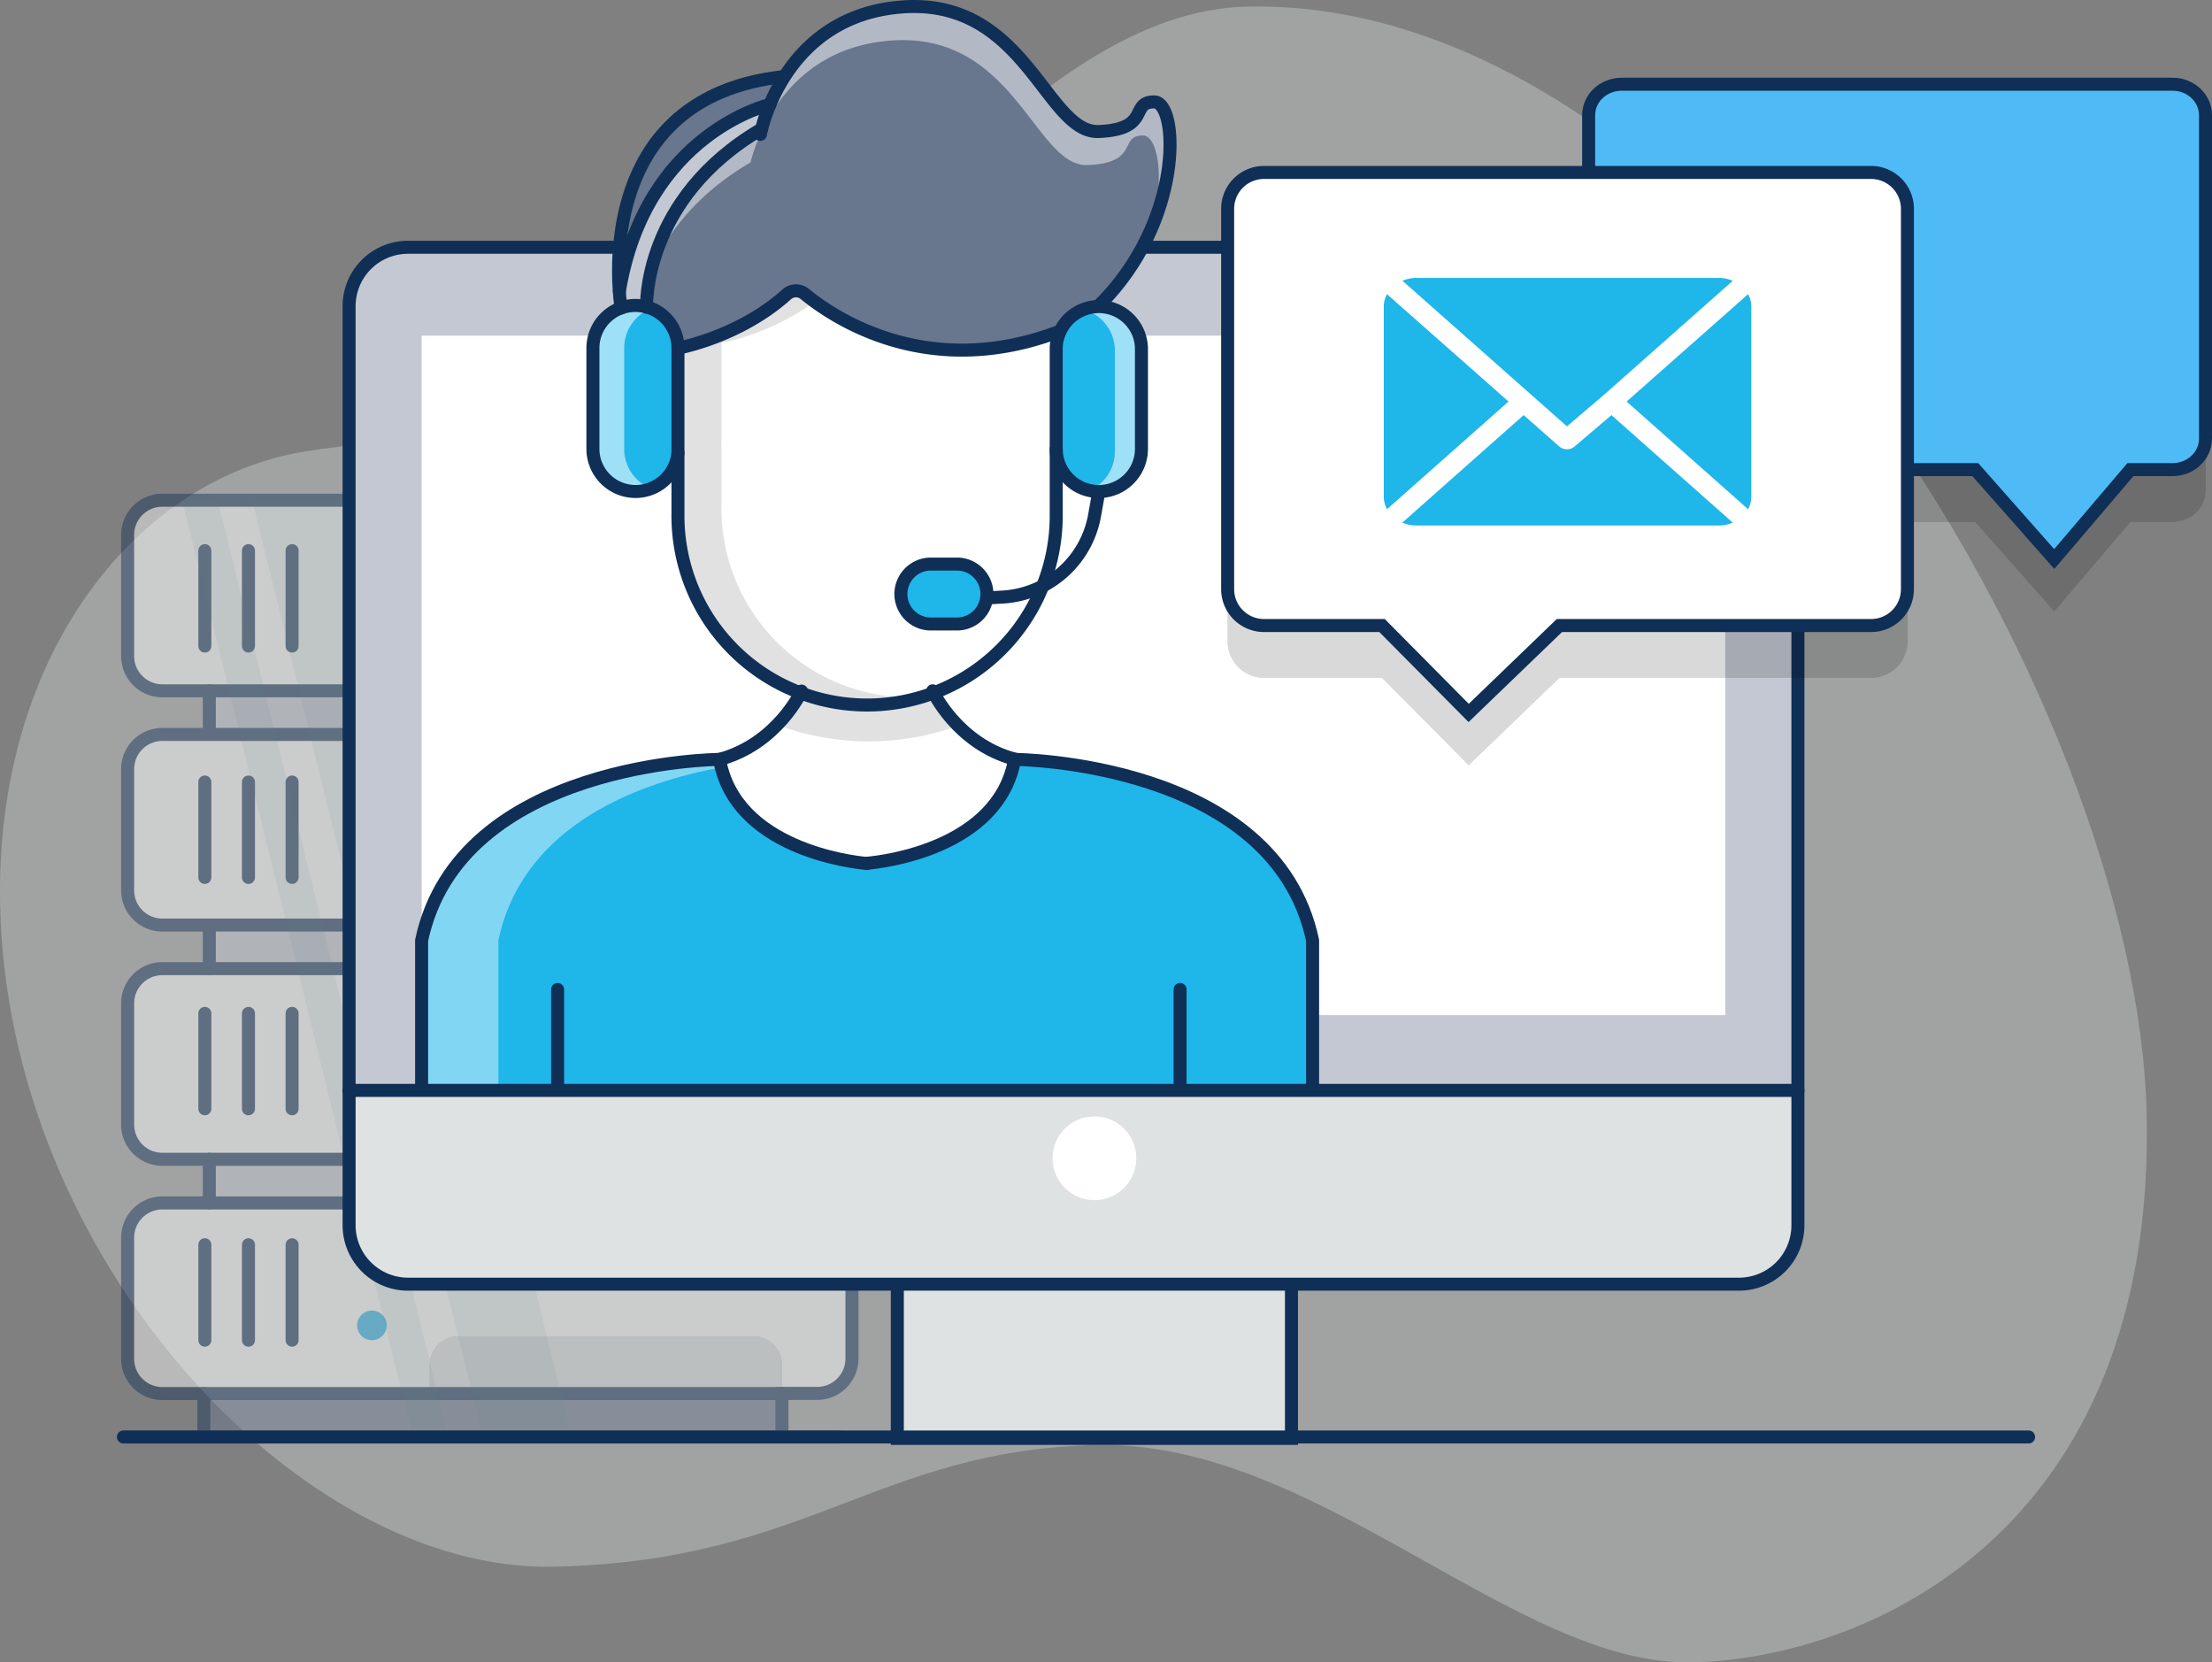 <svg xmlns="http://www.w3.org/2000/svg" id="Layer_1" data-name="Layer 1" viewBox="0 0 680.08 511"><rect x="0" y="0" width="680.08" height="511" fill="#808080" stroke="none"/><title>contact-us</title><path d="M63.6,487.89c-1.66-77.08,42-131.35,94-139.59s105.5-2,142.51-31.84S388.52,212.86,447,211.6c143.43-3.1,273.79,212.68,276.56,340.7S637.83,719.39,583.7,720.56s-115.32-68.27-182.89-66.81-88.76,35.71-167,37.4S65.94,596.35,63.6,487.89Z" transform="translate(-63.56 -209.57)" style="fill:#dee2e2;opacity:0.35"></path><g style="opacity:0.45"><path d="M102.8,374v37.25a10.67,10.67,0,0,0,10.66,10.67H195.7v-8.79a8.8,8.8,0,0,1,8.79-8.79h90.68a8.8,8.8,0,0,1,8.79,8.79v8.79h10.81a10.68,10.68,0,0,0,10.68-10.67V374a10.68,10.68,0,0,0-10.68-10.67H113.46A10.67,10.67,0,0,0,102.8,374Z" transform="translate(-63.56 -209.57)" style="fill:#fff"></path><rect x="127.91" y="421.92" width="176.06" height="13.39" transform="translate(368.31 647.66) rotate(-180)" style="fill:#c3c8d2"></rect><circle cx="114.35" cy="173.81" r="4.55" style="fill:#1fb6ea"></circle><circle cx="114.35" cy="194.04" r="4.55" style="fill:#1fb6ea"></circle><path d="M195.7,421.09v.83H304v-8.79a8.8,8.8,0,0,0-8.79-8.79H204.49a8.8,8.8,0,0,0-8.79,8.79Z" transform="translate(-63.56 -209.57)" style="fill:#dee2e2"></path><path d="M304,421.92h10.81a10.68,10.68,0,0,0,10.68-10.67V374a10.68,10.68,0,0,0-10.68-10.67H113.46A10.67,10.67,0,0,0,102.8,374v37.25a10.67,10.67,0,0,0,10.66,10.67H304Z" transform="translate(-63.56 -209.57)" style="fill:none;stroke:#0f2f56;stroke-linecap:round;stroke-miterlimit:10;stroke-width:4px"></path><line x1="64.35" y1="212.35" x2="64.35" y2="225.74" style="fill:none;stroke:#0f2f56;stroke-linecap:round;stroke-miterlimit:10;stroke-width:4px"></line><path d="M102.8,590v37.26a10.67,10.67,0,0,0,10.66,10.67H195.7v-8.79a8.8,8.8,0,0,1,8.79-8.79h90.68a8.8,8.8,0,0,1,8.79,8.79v8.79h10.81a10.68,10.68,0,0,0,10.68-10.67V590a10.67,10.67,0,0,0-10.68-10.66H113.46A10.67,10.67,0,0,0,102.8,590Z" transform="translate(-63.56 -209.57)" style="fill:#fff"></path><path d="M102.8,518v37.24a10.67,10.67,0,0,0,10.66,10.68H195.7v-8.8a8.79,8.79,0,0,1,8.79-8.78h90.68A8.79,8.79,0,0,1,304,557.1v8.8h10.81a10.68,10.68,0,0,0,10.68-10.68V518a10.68,10.68,0,0,0-10.68-10.68H113.46A10.67,10.67,0,0,0,102.8,518Z" transform="translate(-63.56 -209.57)" style="fill:#fff"></path><path d="M102.8,446v37.25a10.67,10.67,0,0,0,10.66,10.67H195.7v-8.79a8.8,8.8,0,0,1,8.79-8.79h90.68a8.8,8.8,0,0,1,8.79,8.79v8.79h10.81a10.68,10.68,0,0,0,10.68-10.67V446a10.68,10.68,0,0,0-10.68-10.67H113.46A10.67,10.67,0,0,0,102.8,446Z" transform="translate(-63.56 -209.57)" style="fill:#fff"></path><rect x="127.91" y="493.91" width="176.06" height="13.39" transform="translate(368.31 791.64) rotate(-180)" style="fill:#c3c8d2"></rect><rect x="127.91" y="565.48" width="176.06" height="13.39" transform="translate(368.31 934.78) rotate(-180)" style="fill:#c3c8d2"></rect><polygon points="62.67 428.31 62.67 441.71 240.41 441.71 240.41 428.31 132.14 428.31 62.67 428.31" style="fill:#68768e"></polygon><path d="M195.7,637.05v.83H304v-8.79a8.8,8.8,0,0,0-8.79-8.79H204.49a8.8,8.8,0,0,0-8.79,8.79Z" transform="translate(-63.56 -209.57)" style="fill:#dee2e2"></path><path d="M195.7,565.06v.84H304v-8.8a8.79,8.79,0,0,0-8.79-8.78H204.49a8.79,8.79,0,0,0-8.79,8.78Z" transform="translate(-63.56 -209.57)" style="fill:#dee2e2"></path><path d="M195.7,493.08v.83H304v-8.79a8.8,8.8,0,0,0-8.79-8.79H204.49a8.8,8.8,0,0,0-8.79,8.79Z" transform="translate(-63.56 -209.57)" style="fill:#dee2e2"></path><path d="M304,493.91h10.81a10.68,10.68,0,0,0,10.68-10.67V446a10.68,10.68,0,0,0-10.68-10.67H113.46A10.67,10.67,0,0,0,102.8,446v37.25a10.67,10.67,0,0,0,10.66,10.67H304Z" transform="translate(-63.56 -209.57)" style="fill:none;stroke:#0f2f56;stroke-linecap:round;stroke-miterlimit:10;stroke-width:4px"></path><path d="M304,565.9h10.81a10.68,10.68,0,0,0,10.68-10.68V518a10.68,10.68,0,0,0-10.68-10.68H113.46A10.67,10.67,0,0,0,102.8,518v37.24a10.67,10.67,0,0,0,10.66,10.68H304Z" transform="translate(-63.56 -209.57)" style="fill:none;stroke:#0f2f56;stroke-linecap:round;stroke-miterlimit:10;stroke-width:4px"></path><path d="M304,637.88h10.81a10.68,10.68,0,0,0,10.68-10.67V590a10.67,10.67,0,0,0-10.68-10.66H113.46A10.67,10.67,0,0,0,102.8,590v37.26a10.67,10.67,0,0,0,10.66,10.67H304Z" transform="translate(-63.56 -209.57)" style="fill:none;stroke:#0f2f56;stroke-linecap:round;stroke-miterlimit:10;stroke-width:4px"></path><line x1="62.67" y1="441.71" x2="62.67" y2="428.31" style="fill:none;stroke:#0f2f56;stroke-linecap:round;stroke-miterlimit:10;stroke-width:4px"></line><line x1="240.4" y1="441.71" x2="240.4" y2="428.31" style="fill:none;stroke:#0f2f56;stroke-linecap:round;stroke-miterlimit:10;stroke-width:4px"></line><polyline points="257.98 441.71 218.4 441.71 83.06 441.71 38.32 441.71" style="fill:none;stroke:#0f2f56;stroke-linecap:round;stroke-miterlimit:10;stroke-width:4px"></polyline><line x1="64.35" y1="284.34" x2="64.35" y2="297.73" style="fill:none;stroke:#0f2f56;stroke-linecap:round;stroke-miterlimit:10;stroke-width:4px"></line><line x1="64.35" y1="356.33" x2="64.35" y2="369.72" style="fill:none;stroke:#0f2f56;stroke-linecap:round;stroke-miterlimit:10;stroke-width:4px"></line><line x1="89.8" y1="169.26" x2="89.8" y2="198.59" style="fill:none;stroke:#0f2f56;stroke-linecap:round;stroke-miterlimit:10;stroke-width:4px"></line><line x1="76.39" y1="169.26" x2="76.39" y2="198.59" style="fill:none;stroke:#0f2f56;stroke-linecap:round;stroke-miterlimit:10;stroke-width:4px"></line><line x1="62.98" y1="169.26" x2="62.98" y2="198.59" style="fill:none;stroke:#0f2f56;stroke-linecap:round;stroke-miterlimit:10;stroke-width:4px"></line><rect x="214.12" y="378.97" width="83.32" height="4.26" transform="translate(448.01 552.64) rotate(-180)" style="fill:#dee2e2"></rect><rect x="214.12" y="387.79" width="83.32" height="4.26" transform="translate(448.01 570.27) rotate(-180)" style="fill:#dee2e2"></rect><circle cx="114.35" cy="244.93" r="4.55" style="fill:#1fb6ea"></circle><circle cx="114.35" cy="265.16" r="4.55" style="fill:#1fb6ea"></circle><line x1="89.8" y1="240.38" x2="89.8" y2="269.71" style="fill:none;stroke:#0f2f56;stroke-linecap:round;stroke-miterlimit:10;stroke-width:4px"></line><line x1="76.39" y1="240.38" x2="76.39" y2="269.71" style="fill:none;stroke:#0f2f56;stroke-linecap:round;stroke-miterlimit:10;stroke-width:4px"></line><line x1="62.98" y1="240.38" x2="62.98" y2="269.71" style="fill:none;stroke:#0f2f56;stroke-linecap:round;stroke-miterlimit:10;stroke-width:4px"></line><rect x="214.12" y="450.09" width="83.32" height="4.26" transform="translate(448.01 694.88) rotate(-180)" style="fill:#dee2e2"></rect><rect x="214.12" y="458.91" width="83.32" height="4.26" transform="translate(448.01 712.52) rotate(-180)" style="fill:#dee2e2"></rect><circle cx="114.35" cy="316.05" r="4.55" style="fill:#1fb6ea"></circle><circle cx="114.35" cy="336.28" r="4.55" style="fill:#1fb6ea"></circle><line x1="89.8" y1="311.5" x2="89.8" y2="340.83" style="fill:none;stroke:#0f2f56;stroke-linecap:round;stroke-miterlimit:10;stroke-width:4px"></line><line x1="76.39" y1="311.5" x2="76.39" y2="340.83" style="fill:none;stroke:#0f2f56;stroke-linecap:round;stroke-miterlimit:10;stroke-width:4px"></line><line x1="62.98" y1="311.5" x2="62.98" y2="340.83" style="fill:none;stroke:#0f2f56;stroke-linecap:round;stroke-miterlimit:10;stroke-width:4px"></line><rect x="214.12" y="521.21" width="83.32" height="4.26" transform="translate(448.01 837.12) rotate(-180)" style="fill:#dee2e2"></rect><rect x="214.12" y="530.03" width="83.32" height="4.26" transform="translate(448.01 854.76) rotate(-180)" style="fill:#dee2e2"></rect><circle cx="114.35" cy="387.17" r="4.55" style="fill:#1fb6ea"></circle><circle cx="114.35" cy="407.4" r="4.55" style="fill:#1fb6ea"></circle><line x1="89.8" y1="382.62" x2="89.8" y2="411.95" style="fill:none;stroke:#0f2f56;stroke-linecap:round;stroke-miterlimit:10;stroke-width:4px"></line><line x1="76.39" y1="382.62" x2="76.39" y2="411.95" style="fill:none;stroke:#0f2f56;stroke-linecap:round;stroke-miterlimit:10;stroke-width:4px"></line><line x1="62.98" y1="382.62" x2="62.98" y2="411.95" style="fill:none;stroke:#0f2f56;stroke-linecap:round;stroke-miterlimit:10;stroke-width:4px"></line><rect x="214.12" y="592.33" width="83.32" height="4.26" transform="translate(448.01 979.36) rotate(-180)" style="fill:#dee2e2"></rect><rect x="214.12" y="601.15" width="83.32" height="4.26" transform="translate(448.01 997) rotate(-180)" style="fill:#dee2e2"></rect><polygon points="126.92 441.7 137.83 441.7 66.92 153.76 56.02 153.76 126.92 441.7" style="fill:#105b75;opacity:0.1"></polygon><polygon points="148.48 441.7 175.75 441.7 104.84 153.76 77.57 153.76 148.48 441.7" style="fill:#105b75;opacity:0.1"></polygon></g><rect x="120.25" y="91.31" width="421.39" height="230.3" style="fill:#fff"></rect><rect x="275.88" y="347.21" width="121.18" height="96.25" style="fill:#dee2e2"></rect><rect x="275.88" y="347.21" width="121.18" height="94.92" style="fill:none;stroke:#0f2f56;stroke-linecap:round;stroke-miterlimit:10;stroke-width:4px"></rect><path d="M616.33,303.69V544.74H170.84v-241A18.11,18.11,0,0,1,189,285.58H598.22A18.11,18.11,0,0,1,616.33,303.69ZM594,521.61V312.75H193.18V521.61Z" transform="translate(-63.56 -209.57)" style="fill:#c3c8d2"></path><path d="M616.33,544.74V586.2a18.12,18.12,0,0,1-18.11,18.11H189a18.13,18.13,0,0,1-18.11-18.11V544.74Z" transform="translate(-63.56 -209.57)" style="fill:#dee2e2"></path><path d="M616.33,544.74V586.2a18.12,18.12,0,0,1-18.11,18.11H189a18.13,18.13,0,0,1-18.11-18.11V303.69A18.11,18.11,0,0,1,189,285.58H598.22a18.11,18.11,0,0,1,18.11,18.11Z" transform="translate(-63.56 -209.57)" style="fill:none;stroke:#0f2f56;stroke-linecap:round;stroke-miterlimit:10;stroke-width:4px"></path><circle cx="336.48" cy="356.04" r="12.88" style="fill:#fff"></circle><polyline points="37.94 441.71 104.44 441.71 526.11 441.71 623.69 441.71" style="fill:none;stroke:#0f2f56;stroke-linecap:round;stroke-miterlimit:10;stroke-width:4px"></polyline><path d="M358.08,383a9.21,9.21,0,0,1,0,18.41h-8.63a9.21,9.21,0,0,1,0-18.41Z" transform="translate(-63.56 -209.57)" style="fill:#1fb6ea"></path><path d="M300.27,241.71a53.34,53.34,0,0,0-2.54,7.46C261,270.64,262.34,304,262.34,304h0a13,13,0,0,0-3.43-.46,13.16,13.16,0,0,0-4.38.75h0s-.35-2-.58-5.27h0C262.11,250.37,300.27,241.71,300.27,241.71Z" transform="translate(-63.56 -209.57)" style="fill:#c3c8d2"></path><path d="M467.12,498.6v45.14H193.18V498.6c11.69-55.22,91.6-55.65,91.6-55.65,4.85,27.46,40.57,31.58,45.37,32l-.54,0h1.08l-.54,0c4.81-.43,40.52-4.55,45.37-32C375.52,443,455.43,443.38,467.12,498.6Z" transform="translate(-63.56 -209.57)" style="fill:#1fb6ea"></path><path d="M285.32,445.44c-24.56,4.54-60.93,17.3-68.52,53.16v45.13H193.18V498.6c11.69-55.22,91.6-55.66,91.6-55.66C284.93,443.8,285.11,444.63,285.32,445.44Z" transform="translate(-63.56 -209.57)" style="fill:#fff;opacity:0.44"></path><path d="M297.73,249.17a53.34,53.34,0,0,1,2.54-7.46,56.92,56.92,0,0,1,4.53-8.66c6.26-9.77,17.4-20.15,36.72-21.38,37.46-2.38,43.74,39,59.88,38.33s9.42-9.1,17-9.1,9.31,36.6-17,62.59a13.11,13.11,0,0,0-12,7.91c-40.45,15.48-69.5-4.17-78.36-11.46a4.28,4.28,0,0,0-5.57.12C290.76,313.24,272,316.59,272,316.59A13.12,13.12,0,0,0,262.34,304h0S261,270.64,297.73,249.17Z" transform="translate(-63.56 -209.57)" style="fill:#68768e"></path><path d="M417.89,279c3.9-15.44,1.47-27.79-2.93-27.79-7.58,0-.87,8.45-17,9.1S375.55,219.62,338.08,222c-19.31,1.22-30.45,11.61-36.72,21.38a55.91,55.91,0,0,0-4.52,8.66,53.34,53.34,0,0,0-2.54,7.46c-17.11,10-26,22.56-30.53,33.12,2.74-11.62,10.76-29.9,34-43.45a53.34,53.34,0,0,1,2.54-7.46,56.92,56.92,0,0,1,4.53-8.66c6.26-9.77,17.4-20.16,36.72-21.39,37.46-2.38,43.74,39,59.88,38.33s9.42-9.09,17-9.09C423.75,240.9,426.18,259.15,417.89,279Z" transform="translate(-63.56 -209.57)" style="fill:#fff;opacity:0.49"></path><path d="M414.5,316.59v31a13.11,13.11,0,0,1-26.21,0v-31a13.11,13.11,0,0,1,26.21,0Z" transform="translate(-63.56 -209.57)" style="fill:#1fb6ea"></path><path d="M414.5,316.58v31a13.11,13.11,0,0,1-13.1,13.11,12.39,12.39,0,0,1-2.94-.34,13.09,13.09,0,0,0,7.87-12v-31a13.11,13.11,0,0,0-10.15-12.76,12.81,12.81,0,0,1,5.22-1.09,13.11,13.11,0,0,1,13.1,13.09Z" transform="translate(-63.56 -209.57)" style="fill:#fff;opacity:0.57"></path><path d="M383.76,389.9A58.15,58.15,0,0,1,272,367.37V348.69H272c0-.37.05-.75.05-1.13v-31s18.76-3.35,33.43-16.53a4.28,4.28,0,0,1,5.57-.12c8.86,7.29,37.91,26.94,78.36,11.46a13.16,13.16,0,0,0-1.07,5.19v50.78A57.84,57.84,0,0,1,383.76,389.9Zm-16.47,2.27a9.21,9.21,0,0,0-9.21-9.21h-8.63a9.21,9.21,0,0,0,0,18.41h8.63a9.22,9.22,0,0,0,9.21-9.2Z" transform="translate(-63.56 -209.57)" style="fill:#fff"></path><path d="M343.64,423.93A58.13,58.13,0,0,1,272,367.37V348.69H272c0-.37.05-.74.05-1.13v-31s18.76-3.34,33.43-16.52a4.28,4.28,0,0,1,5.57-.13c.84.69,1.87,1.5,3.07,2.37A77.12,77.12,0,0,1,285.37,315v31c0,.38,0,.76-.05,1.13h.05v18.68a58.1,58.1,0,0,0,58.15,58.14Z" transform="translate(-63.56 -209.57)" style="opacity:0.12"></path><path d="M350.31,421.92s7.45,16.26,25.21,21c-4.85,27.46-40.56,31.58-45.37,32-4.8-.43-40.52-4.55-45.37-32,17.76-4.77,25.21-21,25.21-21a58.25,58.25,0,0,0,40.32,0Z" transform="translate(-63.56 -209.57)" style="fill:#fff"></path><path d="M350.31,421.92a58.4,58.4,0,0,1-40.32,0,41.16,41.16,0,0,1-6.82,9.7,4.54,4.54,0,0,1,.35,1.12,80.46,80.46,0,0,0,54.61-.09A41.8,41.8,0,0,1,350.31,421.92Z" transform="translate(-63.56 -209.57)" style="opacity:0.12"></path><path d="M303.62,233.22l1.18-.17a56.92,56.92,0,0,0-4.53,8.66S262.11,250.37,254,299h0C252.86,283.53,254.1,239.11,303.62,233.22Z" transform="translate(-63.56 -209.57)" style="fill:#68768e"></path><path d="M272,316.59v31c0,.38,0,.76-.05,1.13a13.1,13.1,0,0,1-26.15-1.13v-31a13.1,13.1,0,0,1,13.11-13.1A13.11,13.11,0,0,1,272,316.59Z" transform="translate(-63.56 -209.57)" style="fill:#1fb6ea"></path><path d="M263.74,359.73a12.9,12.9,0,0,1-4.83.93,13.11,13.11,0,0,1-13.11-13.11v-31a13.1,13.1,0,0,1,8.73-12.34,12.92,12.92,0,0,1,4.38-.75,12.56,12.56,0,0,1,3.43.46,11,11,0,0,1,1.4.47,13.08,13.08,0,0,0-8.27,12.17v31A13.07,13.07,0,0,0,263.74,359.73Z" transform="translate(-63.56 -209.57)" style="fill:#fff;opacity:0.57"></path><path d="M272,348.69a13.1,13.1,0,0,1-26.15-1.13v-31a13.1,13.1,0,0,1,13.11-13.1A13.11,13.11,0,0,1,272,316.59v31C272,347.94,272,348.32,272,348.69Z" transform="translate(-63.56 -209.57)" style="fill:none;stroke:#0f2f56;stroke-linecap:round;stroke-miterlimit:10;stroke-width:4px"></path><path d="M401.4,360.66a13.11,13.11,0,0,1-13.11-13.1v-31a13.11,13.11,0,0,1,26.21,0v31A13.11,13.11,0,0,1,401.4,360.66Z" transform="translate(-63.56 -209.57)" style="fill:none;stroke:#0f2f56;stroke-linecap:round;stroke-miterlimit:10;stroke-width:4px"></path><path d="M254.53,304.24s-.35-2-.58-5.27c-1.09-15.44.15-59.86,49.67-65.75" transform="translate(-63.56 -209.57)" style="fill:none;stroke:#0f2f56;stroke-linecap:round;stroke-miterlimit:10;stroke-width:4px"></path><path d="M297.34,250.87s.11-.62.39-1.7a53.34,53.34,0,0,1,2.54-7.46,56.92,56.92,0,0,1,4.53-8.66c6.26-9.77,17.4-20.15,36.72-21.38,37.46-2.38,43.74,39,59.88,38.33s9.42-9.1,17-9.1,9.31,36.6-17,62.59" transform="translate(-63.56 -209.57)" style="fill:none;stroke:#0f2f56;stroke-linecap:round;stroke-miterlimit:10;stroke-width:4px"></path><path d="M272,316.59s18.76-3.35,33.43-16.53a4.28,4.28,0,0,1,5.57-.12c8.86,7.29,37.91,26.94,78.36,11.46" transform="translate(-63.56 -209.57)" style="fill:none;stroke:#0f2f56;stroke-linecap:round;stroke-miterlimit:10;stroke-width:4px"></path><path d="M262.34,304s-1.36-33.31,35.39-54.78h0" transform="translate(-63.56 -209.57)" style="fill:none;stroke:#0f2f56;stroke-linecap:round;stroke-miterlimit:10;stroke-width:4px"></path><path d="M300.27,241.71S262.11,250.37,254,299" transform="translate(-63.56 -209.57)" style="fill:none;stroke:#0f2f56;stroke-linecap:round;stroke-miterlimit:10;stroke-width:4px"></path><path d="M272,348.69v18.68a58.15,58.15,0,1,0,116.29,0V347.56" transform="translate(-63.56 -209.57)" style="fill:none;stroke:#0f2f56;stroke-linecap:round;stroke-miterlimit:10;stroke-width:4px"></path><path d="M401.4,360.66,400.09,368A30.5,30.5,0,0,1,371.8,393.1l-4.51.26" transform="translate(-63.56 -209.57)" style="fill:none;stroke:#0f2f56;stroke-linecap:round;stroke-miterlimit:10;stroke-width:4px"></path><path d="M358.08,401.37h-8.63a9.21,9.21,0,0,1,0-18.41h8.63a9.21,9.21,0,0,1,0,18.41Z" transform="translate(-63.56 -209.57)" style="fill:none;stroke:#0f2f56;stroke-linecap:round;stroke-miterlimit:10;stroke-width:4px"></path><path d="M284.78,443s-79.91.43-91.6,55.65v45.14" transform="translate(-63.56 -209.57)" style="fill:none;stroke:#0f2f56;stroke-linecap:round;stroke-miterlimit:10;stroke-width:4px"></path><path d="M330.15,475c-4.8-.43-40.52-4.55-45.37-32,17.76-4.77,25.21-21,25.21-21" transform="translate(-63.56 -209.57)" style="fill:none;stroke:#0f2f56;stroke-linecap:round;stroke-miterlimit:10;stroke-width:4px"></path><path d="M330.15,475l-.54,0h1.08Z" transform="translate(-63.56 -209.57)" style="fill:none;stroke:#0f2f56;stroke-linecap:round;stroke-miterlimit:10;stroke-width:4px"></path><path d="M350.31,421.92s7.45,16.26,25.21,21c-4.85,27.46-40.56,31.58-45.37,32" transform="translate(-63.56 -209.57)" style="fill:none;stroke:#0f2f56;stroke-linecap:round;stroke-miterlimit:10;stroke-width:4px"></path><path d="M375.52,443s79.91.43,91.6,55.65v45.14" transform="translate(-63.56 -209.57)" style="fill:none;stroke:#0f2f56;stroke-linecap:round;stroke-miterlimit:10;stroke-width:4px"></path><line x1="171.44" y1="304.15" x2="171.44" y2="334.17" style="fill:none;stroke:#0f2f56;stroke-linecap:round;stroke-miterlimit:10;stroke-width:4px"></line><line x1="362.82" y1="304.15" x2="362.82" y2="334.17" style="fill:none;stroke:#0f2f56;stroke-linecap:round;stroke-miterlimit:10;stroke-width:4px"></line><line x1="107.29" y1="335.17" x2="552.78" y2="335.17" style="fill:none;stroke:#0f2f56;stroke-linecap:round;stroke-miterlimit:10;stroke-width:4px"></line><g style="opacity:0.15"><path d="M741.64,261v99.43c0,5.28-4.58,9.53-10.15,9.53H718.55l-23.41,27.48L670.87,370H562.19c-5.67,0-10.2-4.25-10.2-9.53V261c0-5.29,4.53-9.54,10.2-9.54h169.3C737.06,251.49,741.64,255.74,741.64,261Z" transform="translate(-63.56 -209.57)"></path><path d="M741.64,261v99.43c0,5.28-4.58,9.53-10.15,9.53H718.55l-23.41,27.48L670.87,370H562.19c-5.67,0-10.2-4.25-10.2-9.53V261c0-5.29,4.53-9.54,10.2-9.54h169.3C737.06,251.49,741.64,255.74,741.64,261Z" transform="translate(-63.56 -209.57)"></path><path d="M650,289.83V406.72a11.19,11.19,0,0,1-11.23,11.19H543l-27.9,26.87-26.63-26.87H452.23A11.18,11.18,0,0,1,441,406.72V289.83a11.18,11.18,0,0,1,11.19-11.19H638.72A11.19,11.19,0,0,1,650,289.83Z" transform="translate(-63.56 -209.57)"></path><path d="M650,289.83V406.72a11.19,11.19,0,0,1-11.23,11.19H543l-27.9,26.87-26.63-26.87H452.23A11.18,11.18,0,0,1,441,406.72V289.83a11.18,11.18,0,0,1,11.19-11.19H638.72A11.19,11.19,0,0,1,650,289.83Z" transform="translate(-63.56 -209.57)"></path><path d="M596.84,326.44" transform="translate(-63.56 -209.57)"></path><path d="M576.78,343.55" transform="translate(-63.56 -209.57)"></path><path d="M460.52,343.55" transform="translate(-63.56 -209.57)"></path></g><path d="M741.64,245V344.4c0,5.29-4.58,9.53-10.15,9.53H718.55l-23.41,27.48-24.27-27.48H562.19c-5.67,0-10.2-4.24-10.2-9.53V245c0-5.29,4.53-9.54,10.2-9.54h169.3C737.06,235.43,741.64,239.68,741.64,245Z" transform="translate(-63.56 -209.57)" style="fill:#4ebbf6"></path><path d="M741.64,245V344.4c0,5.29-4.58,9.53-10.15,9.53H718.55l-23.41,27.48-24.27-27.48H562.19c-5.67,0-10.2-4.24-10.2-9.53V245c0-5.29,4.53-9.54,10.2-9.54h169.3C737.06,235.43,741.64,239.68,741.64,245Z" transform="translate(-63.56 -209.57)" style="fill:none;stroke:#0f2f56;stroke-linecap:round;stroke-miterlimit:10;stroke-width:4px"></path><path d="M650,273.77v116.9a11.18,11.18,0,0,1-11.23,11.18H543l-27.9,26.87-26.63-26.87H452.23A11.18,11.18,0,0,1,441,390.67V273.77a11.18,11.18,0,0,1,11.19-11.19H638.72A11.19,11.19,0,0,1,650,273.77Z" transform="translate(-63.56 -209.57)" style="fill:#fff"></path><path d="M650,273.77v116.9a11.18,11.18,0,0,1-11.23,11.18H543l-27.9,26.87-26.63-26.87H452.23A11.18,11.18,0,0,1,441,390.67V273.77a11.18,11.18,0,0,1,11.19-11.19H638.72A11.19,11.19,0,0,1,650,273.77Z" transform="translate(-63.56 -209.57)" style="fill:none;stroke:#0f2f56;stroke-linecap:round;stroke-miterlimit:10;stroke-width:4px"></path><path d="M596.84,310.38" transform="translate(-63.56 -209.57)" style="fill:none;stroke:#0f2f56;stroke-linecap:round;stroke-miterlimit:10;stroke-width:4px"></path><path d="M576.78,327.5" transform="translate(-63.56 -209.57)" style="fill:none;stroke:#0f2f56;stroke-linecap:round;stroke-miterlimit:10;stroke-width:4px"></path><path d="M460.52,327.5" transform="translate(-63.56 -209.57)" style="fill:none;stroke:#0f2f56;stroke-linecap:round;stroke-miterlimit:10;stroke-width:4px"></path><path d="M592.05,295H499a10.8,10.8,0,0,0-4.25.88l50.58,44.75L556.62,331h0l39.68-35.11A10.8,10.8,0,0,0,592.05,295Z" transform="translate(-63.56 -209.57)" style="fill:#1fb6ea"></path><path d="M601,300l-37.34,33L601,366.08a7.89,7.89,0,0,0,1-3.77V303.75A7.85,7.85,0,0,0,601,300Z" transform="translate(-63.56 -209.57)" style="fill:#1fb6ea"></path><path d="M490,300a7.85,7.85,0,0,0-1,3.76v58.56a7.89,7.89,0,0,0,1,3.77L527.36,333Z" transform="translate(-63.56 -209.57)" style="fill:#1fb6ea"></path><path d="M559,337.17l-11.34,9.65a3.55,3.55,0,0,1-2.34.85,3.52,3.52,0,0,1-2.34-.85L532,337.17,494.7,370.22a10.8,10.8,0,0,0,4.25.88h93.1a10.8,10.8,0,0,0,4.25-.88Z" transform="translate(-63.56 -209.57)" style="fill:#1fb6ea"></path></svg>